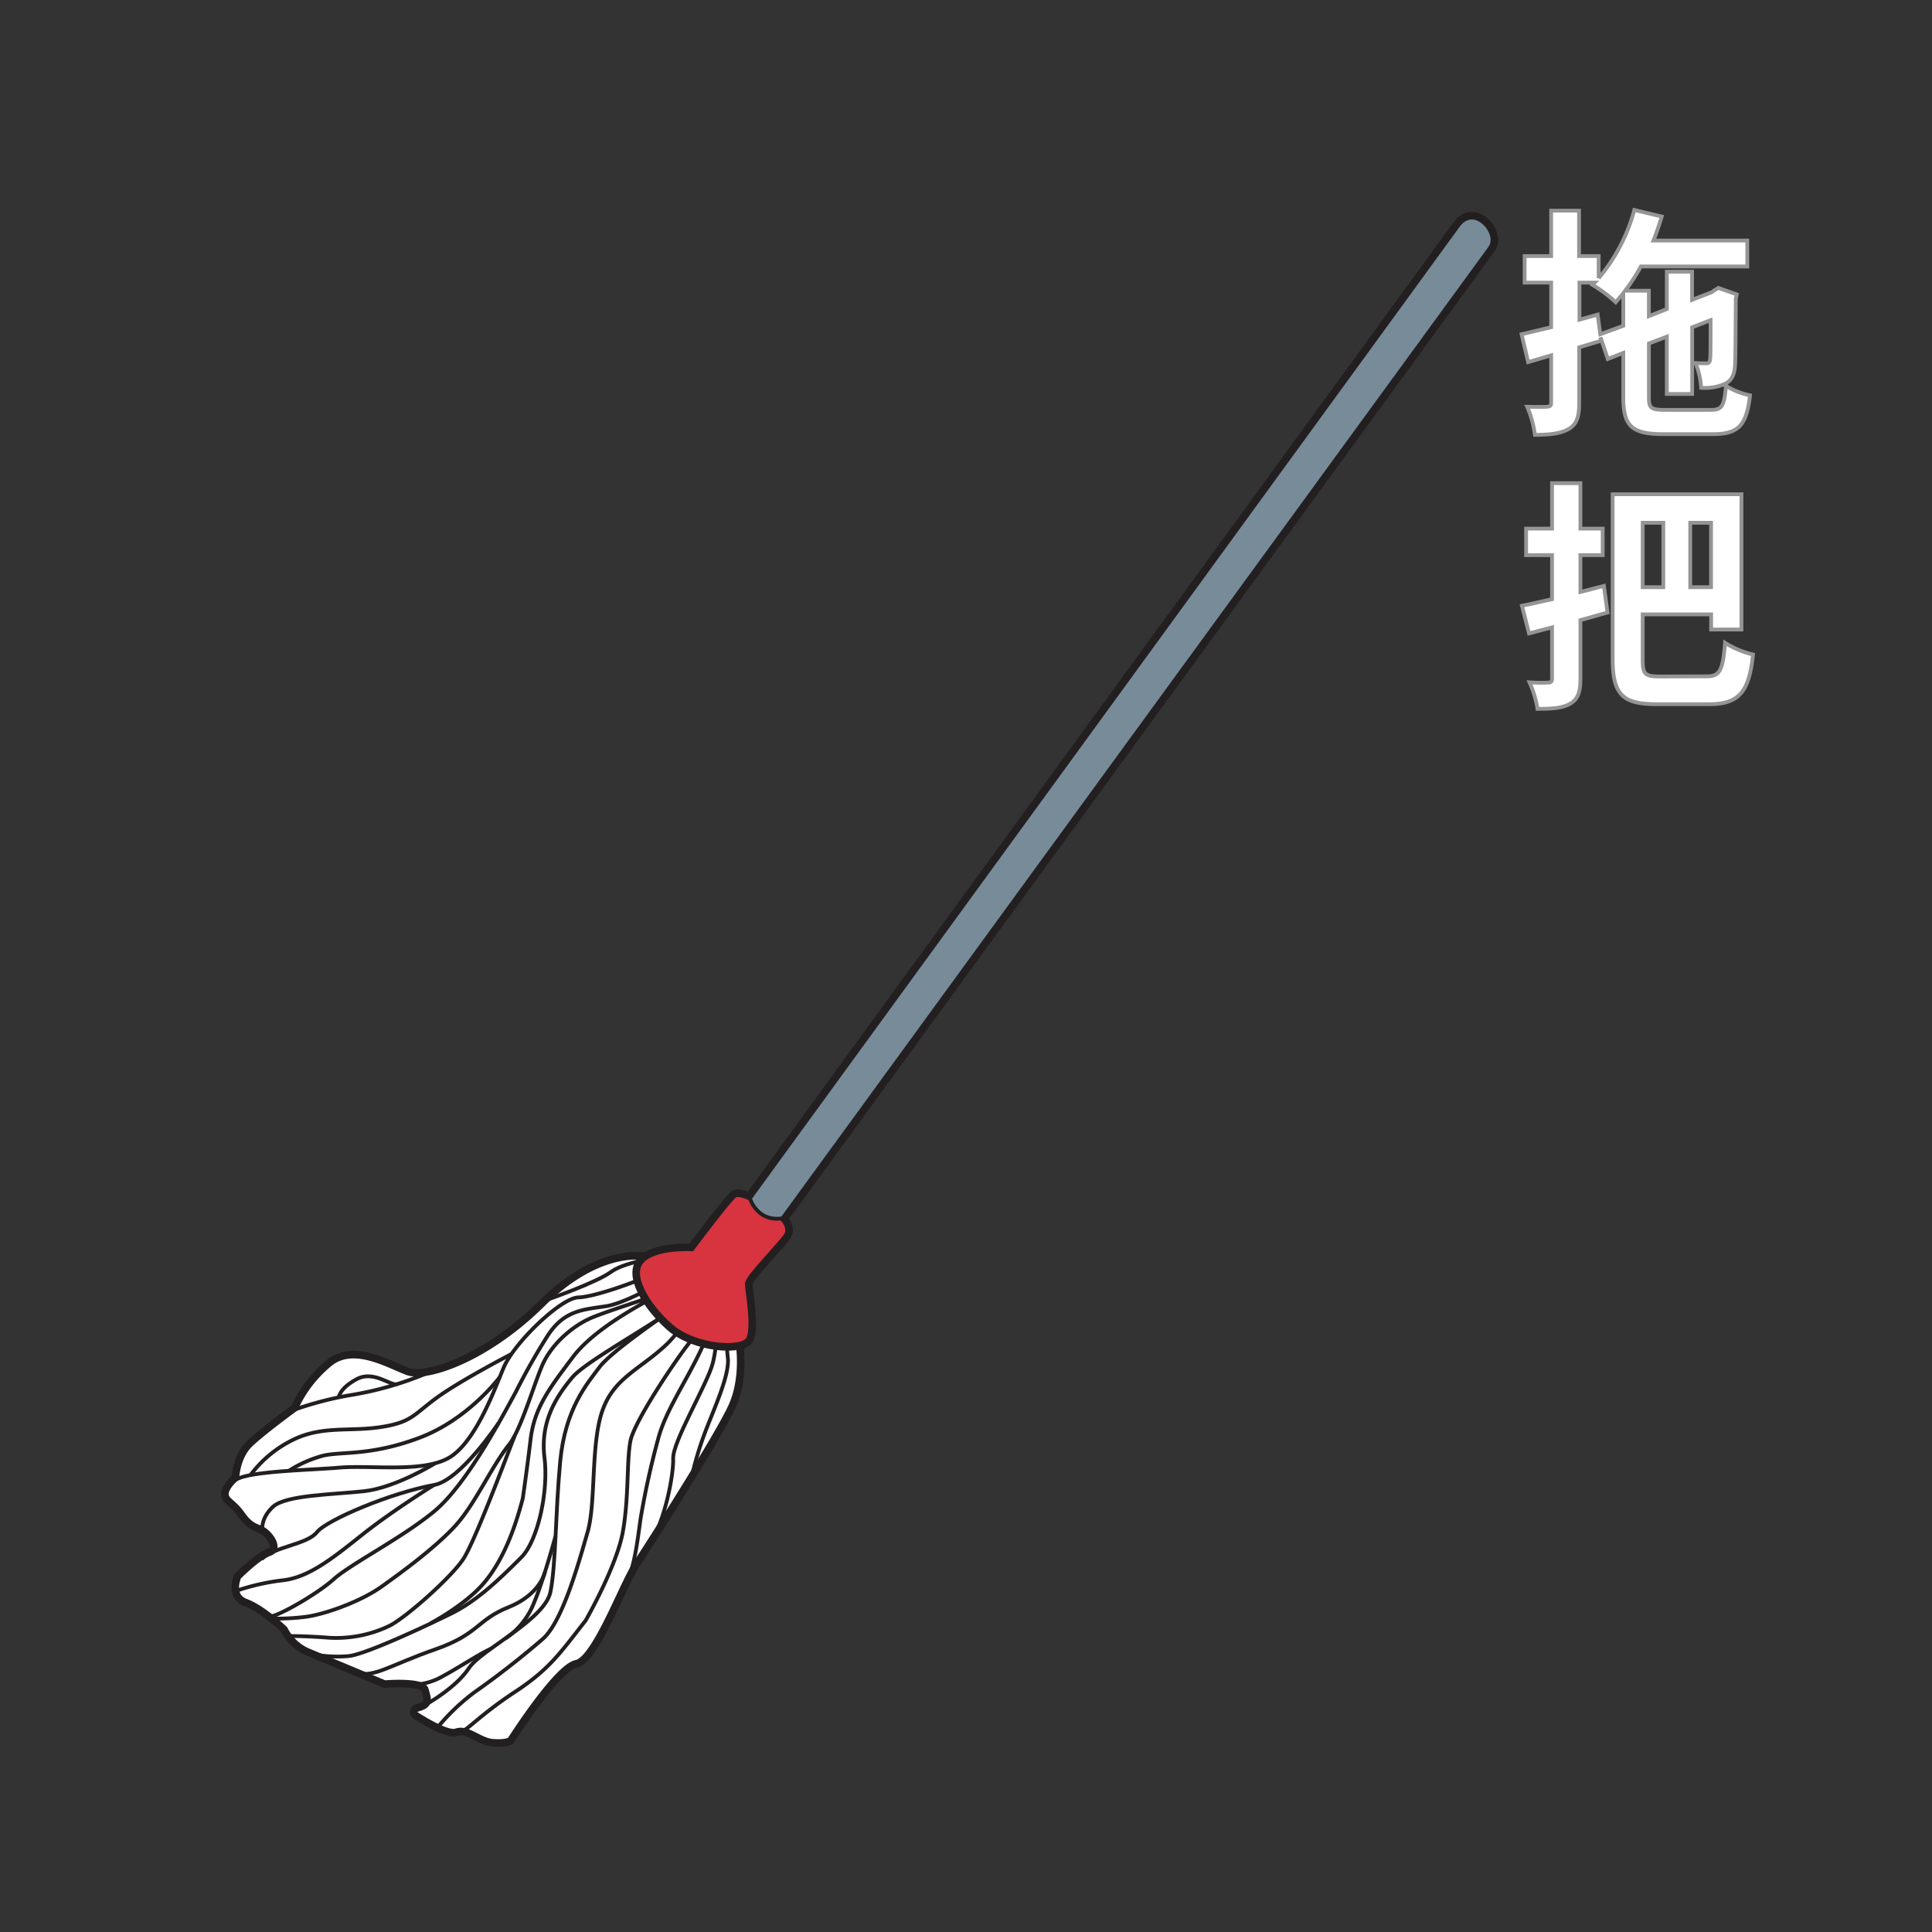 <svg xmlns="http://www.w3.org/2000/svg" viewBox="0 0 510 510"><rect x="0" y="0" width="510" height="510" fill="#333333" stroke="none"/><defs><style>.cls-1,.cls-2{fill:#fff;}.cls-1{stroke:#969595;}.cls-1,.cls-3,.cls-4{stroke-miterlimit:10;}.cls-3,.cls-4{fill:none;stroke:#231f20;}.cls-3{stroke-width:2px;}.cls-5{fill:#778b98;}.cls-6{fill:#d7343f;}</style></defs><title>078 - Mop</title><g id="A:_65_76-79" data-name="A: 65 76-79"><path class="cls-1" d="M451.62,108.2c3,0,3.52-1,4-6.34a19.5,19.5,0,0,0,6.34,2.5c-.9,7.87-3,10.24-9.73,10.24H439.07c-8.32,0-10.56-2.11-10.56-9.66V93.16l-4.09,1.6-1.92-5.7.13.9-5.76,1.73v14.65c0,3.59-.64,5.63-2.69,6.85s-4.87,1.6-9,1.6a27.32,27.32,0,0,0-2.05-7.42c2.24.06,4.48.06,5.25,0s1.09-.26,1.09-1.09V93.8l-6.08,1.79-1.73-7.36c2.24-.51,4.86-1.15,7.81-1.85V74.6h-7v-7h7v-12h7.36v12h5.18v5.83a46.76,46.76,0,0,0,9.41-18l7.23,1.73c-.64,2.18-1.35,4.22-2.18,6.34h24.77v6.84h-28.1a47,47,0,0,1-4.15,6.4h6.27v6.72L440,81.58V71.72h6.66v7.43l5.18-2,.51-.38L453.6,76l4.86,1.72-.25,1.09c-.07,8.64-.07,15.42-.2,17.54-.12,2.75-1.08,4.35-3,5.12a13.19,13.19,0,0,1-5.95.89,20.76,20.76,0,0,0-1.48-6.53c1,.07,2.18.07,2.76.07s1-.13,1.08-1c.13-.64.13-4,.13-10.37l-4.86,1.86V104H440V88.87l-4.73,1.79v14.28c0,2.81.57,3.26,4.35,3.26ZM428.51,86V77.42c-.7.83-1.34,1.6-2,2.37a37,37,0,0,0-6.15-4.61l.58-.58h-4v9.79l4.8-1.34.7,5.18Z"/><path class="cls-1" d="M424.35,161.7c-2.36.64-4.73,1.35-7.16,2v15.42c0,3.58-.64,5.38-2.63,6.59s-4.73,1.41-8.7,1.41a27.38,27.38,0,0,0-2.11-7,44.2,44.2,0,0,0,4.86.07c.77,0,1.09-.26,1.09-1V165.61l-6.08,1.6-1.86-7.3c2.31-.45,5-1.09,7.94-1.73V146.54h-6.85v-7h6.85v-12h7.49v12h5.88v7h-5.88v9.72l6.2-1.59Zm26.18,16.84c3.58,0,4.22-1.67,4.86-8.84a24.42,24.42,0,0,0,7.36,3.08c-1,9.6-3.52,13.11-11.52,13.11H437.34c-8.83,0-11.64-2.36-11.64-11.9V130.47h34v35.71h-8v-4H433.63v11.91c0,3.9.58,4.48,4.55,4.48ZM433.63,138v17h5.44V138Zm18.05,0h-5.5v17h5.5Z"/><g id="_78_bristle" data-name="78 bristle"><path class="cls-2" d="M169.3,331.6s-11.65-2-26.21,12.43-30.4,19.86-35.45,18-14-7.33-20.45-2.49a33,33,0,0,0-9.45,12.13s-8.38,6.09-11.87,9.44-3.7,8.88-3.7,8.88-2.92,2.54-2.8,4.47,2,2.06,4.33,5.35,3.67,3.21,5.55,4.2,4.65,4.86,1.78,5.75-8.29,6.35-8.29,6.35-2.4,5.25,2.12,6.93S75,430.16,75,430.16a12.63,12.63,0,0,0,6.1,5.88l20.44,8.53s10-.85,10.63,1.52,1.37,3.7-1.5,4.59l-.69.21a1.08,1.08,0,0,0-.27,1.94c3,1.91,8.65,5.22,10.76,4.44,2.92-1.07,6,2.51,9.66,2.78s4.68-.55,4.68-.55,12.26-19.29,17.33-20.31,12.26-20.75,15.7-26,22.62-35.21,25.66-42.5,1.76-15.48,1.76-15.48-1.05-21.66-7.21-19.14C186.83,331,179.09,330.31,169.3,331.6Z"/><path class="cls-3" d="M169.3,331.6s-11.65-2-26.21,12.43-30.4,19.86-35.45,18-14-7.33-20.45-2.49a33,33,0,0,0-9.45,12.13s-8.38,6.09-11.87,9.44-3.7,8.88-3.7,8.88-2.92,2.54-2.8,4.47,2,2.06,4.33,5.35,3.67,3.21,5.55,4.2,4.65,4.86,1.78,5.75-8.29,6.35-8.29,6.35-2.4,5.25,2.12,6.93S75,430.16,75,430.16a12.63,12.63,0,0,0,6.1,5.88l20.44,8.53s10-.85,10.63,1.52,1.37,3.7-1.5,4.59l-.69.21a1.08,1.08,0,0,0-.27,1.94c3,1.91,8.65,5.22,10.76,4.44,2.92-1.07,6,2.51,9.66,2.78s4.68-.55,4.68-.55,12.26-19.29,17.33-20.31,12.26-20.75,15.7-26,22.62-35.21,25.66-42.5,1.76-15.48,1.76-15.48-1.05-21.66-7.21-19.14C186.83,331,179.09,330.31,169.3,331.6Z"/><path class="cls-4" d="M186.61,333.56a16,16,0,0,0-11.22,1.32c-5.76,3-18.21,7.48-22.77,7.61s-16.94,12-19.69,18.58c-2.21,5.28-7,18.63-13.67,23.27s-20.91,2.34-29.75,3.08-25.53.92-27.82,3.67"/><path class="cls-4" d="M188.06,336.08s1.51-3.67-5.67-1-16.63,8.88-22.62,9.76-10.83,1.11-15.13,7.64a171.67,171.67,0,0,0-8.56,15.12c-3.46,6.3-12.86,24.28-21.5,31.39s-22,13.83-26.54,17.92-16,10.58-17.17,9.75"/><path class="cls-4" d="M176.1,331.55s-10.91,1.32-14.81,4.2-17.45,7.56-17.45,7.56"/><path class="cls-4" d="M187.36,336.25s2.6-1.2,3.31,2.45.91,15,1.46,19.67-3.79,13.77-6.13,20.06a88.28,88.28,0,0,0-3.42,11.45"/><path class="cls-4" d="M186.46,336.94s2.37,0,2.78,4.39.29,13.26-1.12,18.63-10.57,20.64-10.42,25-2.14,16.3-6,22.28"/><path class="cls-4" d="M113.59,428.55s9.59-5,14.57-11.17S136.05,403,138,395.54c0,0,1.05-7.12,2.06-15.58s5.13-13.7,11.23-21.81,20.89-15.55,25.53-17.8,10.49-4.87,10.49-4.87a61.15,61.15,0,0,0-9.51,4.33c-3.27,2.1-17.68,6.18-22.34,8.36s-10.07,6.84-12.43,12.5-5.65,16.93-8.6,20.61c-4.71,5.88-9,15.75-14.21,21.46s-13.86,12.07-19.48,16.08-15.22,7.41-20.2,8a60.51,60.51,0,0,1-8.88.43"/><path class="cls-4" d="M186.26,337.43s2.77,10.4-1.24,18.94-9.42,16.2-11.31,23.56a213.93,213.93,0,0,0-4.62,21c-.83,5.87-1.51,12.24-3.69,16.81"/><path class="cls-4" d="M121.82,457.08c1.34-.2,5.14-4.56,14.25-10.55s12-10.45,18.53-18.76c0,0,8.24-14.33,9.85-23.59s.94-18.84,2-23.93,11.71-21,15.49-25.75S185.15,343,185.15,343s2.52-10.93.81-4.8c-1.5,5.36-30.16,19.79-34.87,25.38s-8.47,12.16-7.36,21.2-1.79,21.85-6,26.2C131,417.77,125.43,422.84,119,426s-22.1,10.54-26.82,11.15a33.82,33.82,0,0,1-10.06-.59"/><path class="cls-4" d="M185.05,339.66s-2.69,9.37-9.61,15.71S161.7,364,158.83,372.94s-1.51,23.87-3.72,31.49-6.52,23.44-11.74,28.13a229.77,229.77,0,0,1-18.22,14.22,56.46,56.46,0,0,0-10.27,10"/><path class="cls-4" d="M178.4,345.12s-16.72,11.22-20.07,15.67-9.16,11.13-10.45,25-1.11,26.86-2.55,34.34-18.26,15.23-21.55,20.22-10.59,9.15-10.59,9.15"/><path class="cls-4" d="M146.66,405.44S143.44,417.32,141,423a20.17,20.17,0,0,1-7.54,9.49"/><path class="cls-4" d="M143.84,415s-1.18,5.89-9.6,9.26-7.73,7.08-19.4,11.15-16,7.41-20.47,6.23"/><path class="cls-4" d="M109.46,444.69a16.26,16.26,0,0,0,7.44-2.22c4.28-2.31,9.83-6,12.7-7.24"/><path class="cls-4" d="M135.88,379c-2,5-10.44,27.77-13.58,32.54S107.61,426.61,103,429.08A32.4,32.4,0,0,1,86,432.26c-6-.44-10-.39-10-.39"/><path class="cls-4" d="M131.65,375.58S121.6,390.77,114.56,392c-11.15,2-28.27,9.16-30.9,12.46s-11.24,3.76-14.58,7.1"/><path class="cls-4" d="M114.88,386.26s-10.45,6.49-18.84,7.39-20.66,1-24,4.11S69.25,404,69.25,404"/><path class="cls-4" d="M135,357.43s-13.23,6.86-19.53,11.41-6.67,6.59-14.9,7.86-15.23-.38-22.84,3.19a30.94,30.94,0,0,0-11.62,9.5"/><path class="cls-4" d="M114.45,361.74a89,89,0,0,1-22,6.55,90.94,90.94,0,0,0-16,4.29"/><path class="cls-4" d="M132,363.42s-8.19,11.18-21.24,16.1-20.64,3.55-25.54,4.76a32,32,0,0,0-9,4"/><path class="cls-4" d="M114.56,392s-11.12,6.89-19,13.17-14.13,11.27-21,12A59.13,59.13,0,0,0,62.19,420"/><path class="cls-4" d="M104.8,365.38c-1.73.52-6.13-3.77-10.69-1.3s-4.7,4.81-4.7,4.81"/></g><g id="_78_handle" data-name="78 handle"><path class="cls-5" d="M207.05,321.76S388.46,72.9,393.73,65.74c3.18-4.32-4.53-13-9.23-6.46S198,315.42,197.84,315.67C197.84,315.67,199.07,322.45,207.05,321.76Z"/><path class="cls-6" d="M207.05,321.76s2.06,2.28.91,4.35-10.33,11.2-10.32,12.86,1.91,11.3.27,14.65-14.66,2.39-21.11-3.29-11.27-13.91-7.58-17.77,13.25-3.27,13.25-3.27,10.13-13.56,11.38-14.14,3.74.54,3.74.54S197.63,321.53,207.05,321.76Z"/><path class="cls-3" d="M207.05,321.76s2.06,2.28.91,4.35-10.33,11.2-10.32,12.86,1.91,11.3.27,14.65-14.66,2.39-21.11-3.29-11.27-13.91-7.58-17.77,13.25-3.27,13.25-3.27,10.13-13.56,11.38-14.14,3.92.62,3.92.62c.19-.25,182-250,186.73-256.49s12.41,2.14,9.23,6.46C388.46,72.9,207.05,321.76,207.05,321.76Z"/><path class="cls-4" d="M197.77,315.77s1.76,7.27,9.38,5.73"/></g></g></svg>